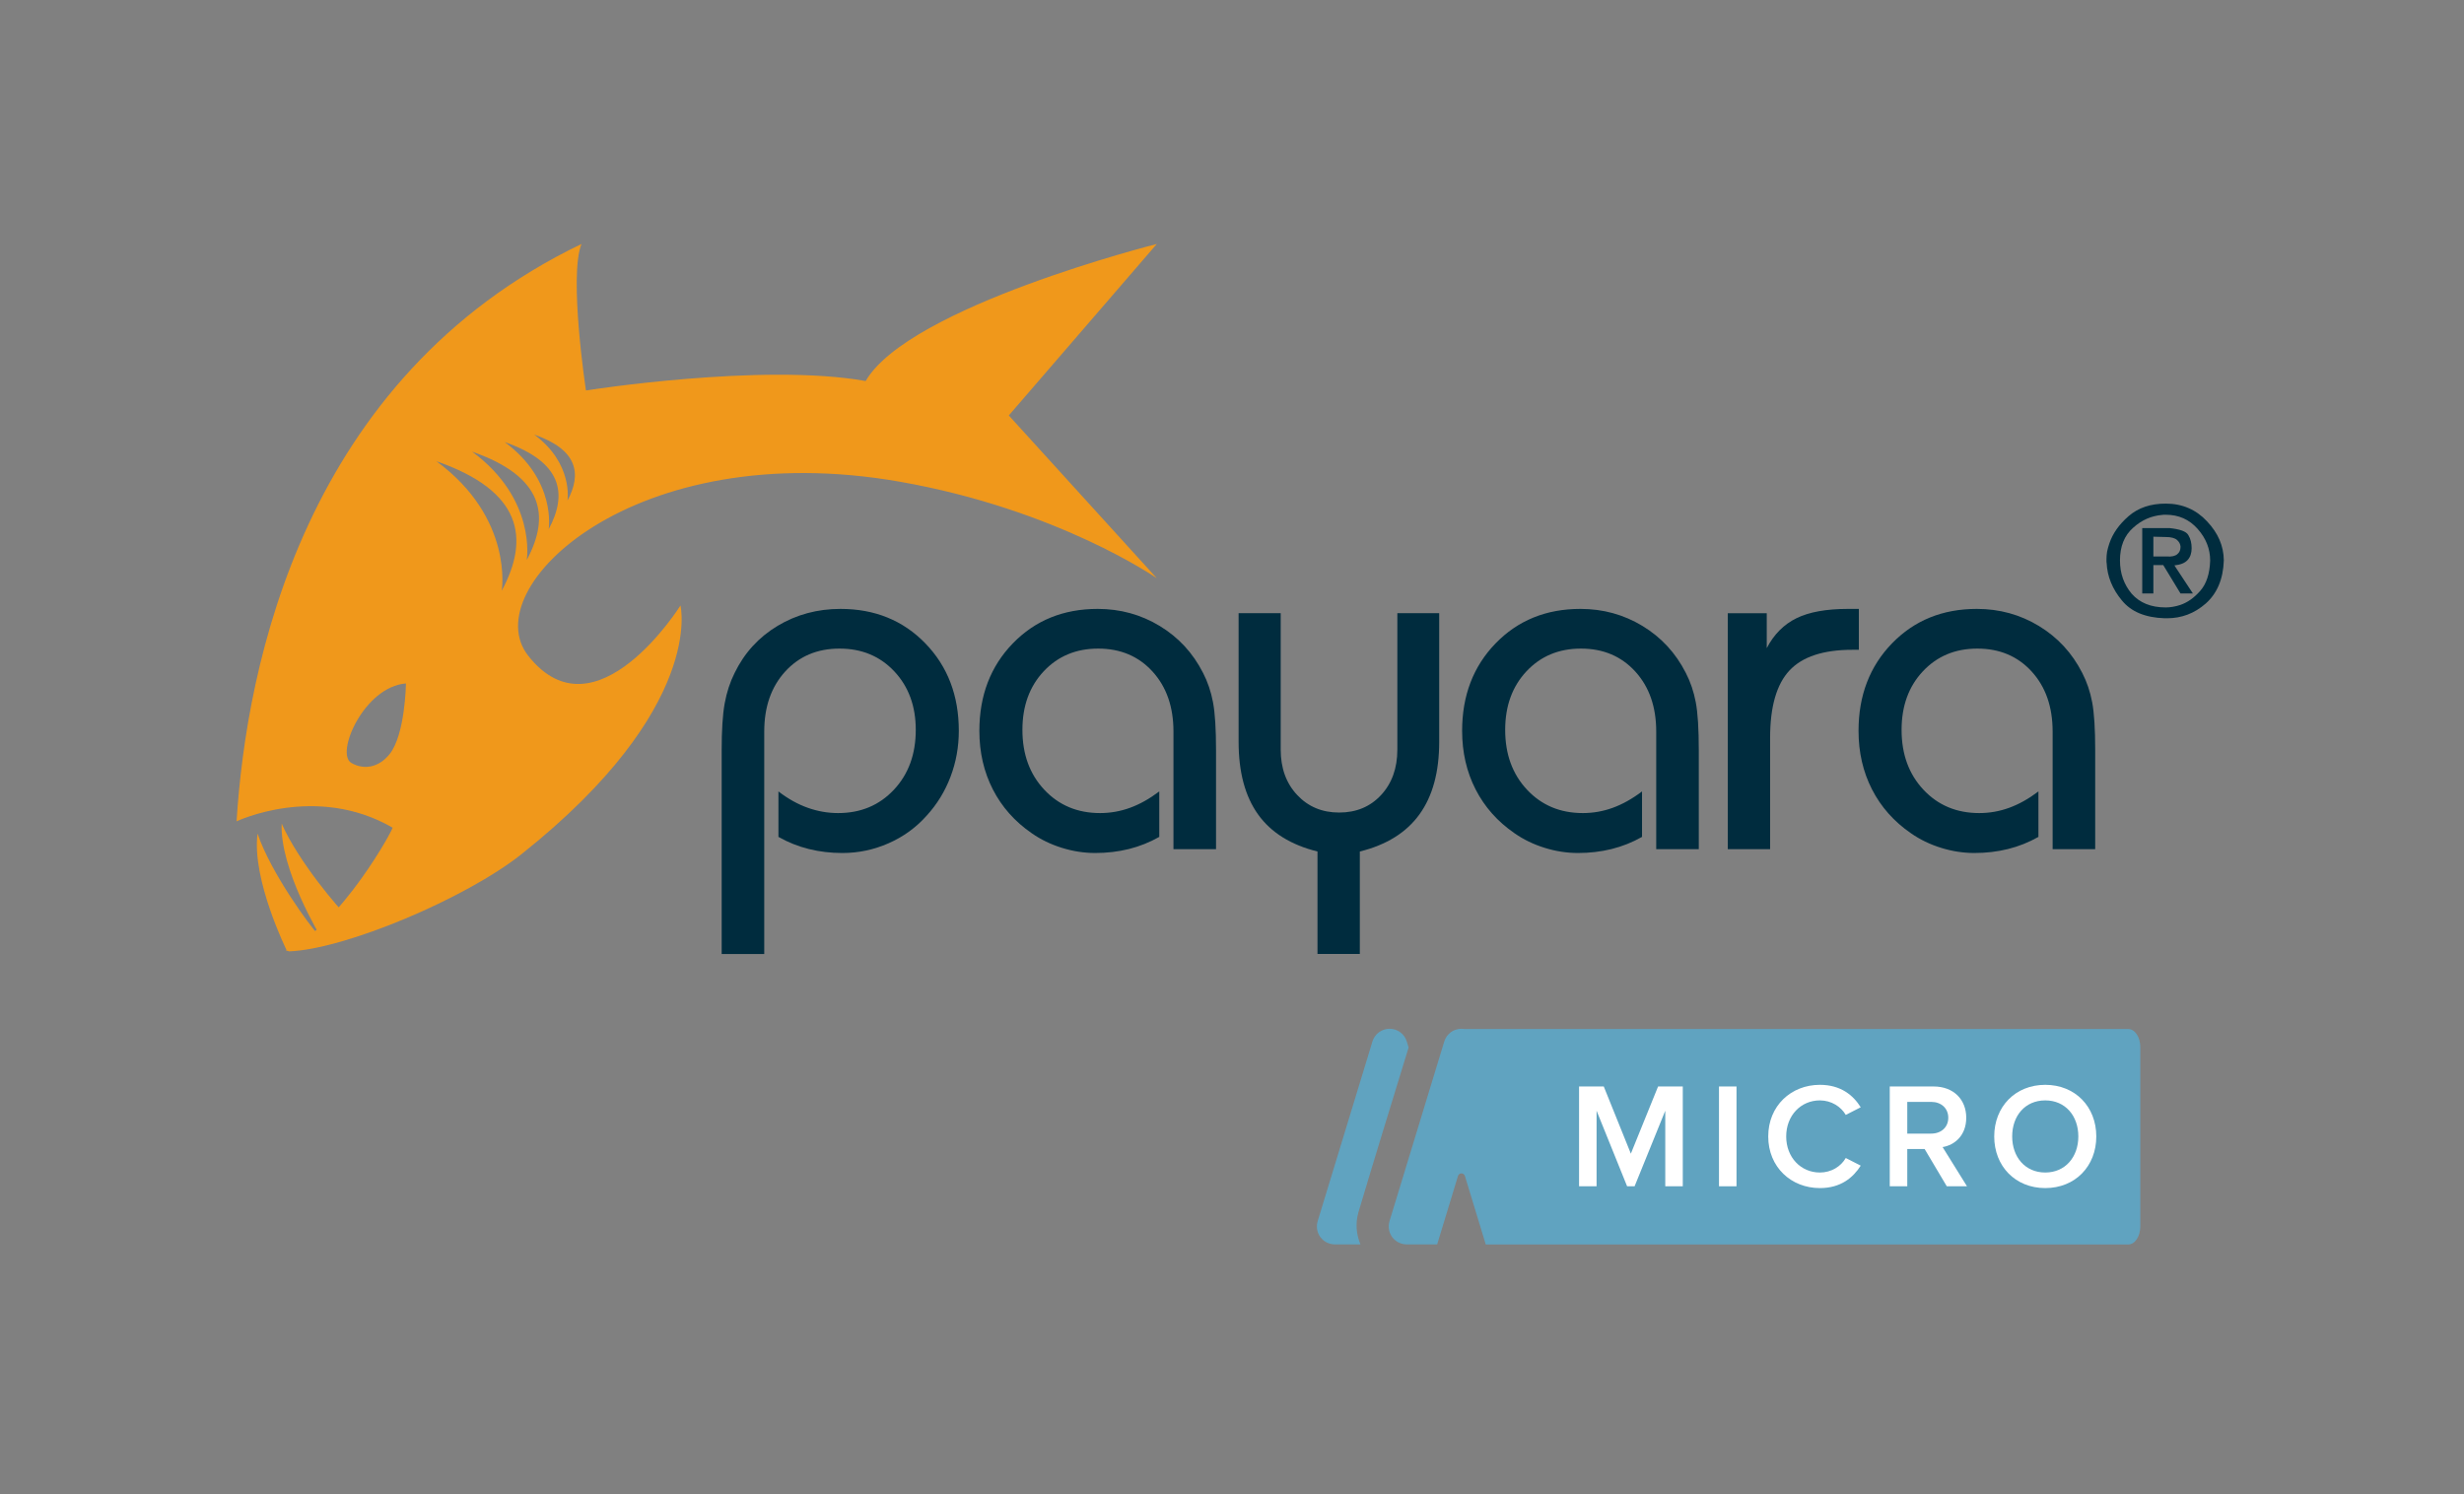 <?xml version="1.0" encoding="UTF-8" standalone="no"?>
<!DOCTYPE svg PUBLIC "-//W3C//DTD SVG 1.1//EN" "http://www.w3.org/Graphics/SVG/1.1/DTD/svg11.dtd">
<svg width="100%" height="100%" viewBox="0 0 686 416" version="1.1" xmlns="http://www.w3.org/2000/svg" xmlns:xlink="http://www.w3.org/1999/xlink" xml:space="preserve" xmlns:serif="http://www.serif.com/" style="fill-rule:evenodd;clip-rule:evenodd;stroke-linejoin:round;stroke-miterlimit:1.414;">
    <rect x="0" y="0" width="686" height="416" fill="#808080" stroke="none"/>
    <g transform="matrix(1,0,0,1,-2215,-759)">
        <g id="micro" transform="matrix(1,0,0,1,2215,759)">
            <rect x="0" y="0" width="685.005" height="415.471" style="fill:none;"/>
            <g transform="matrix(1,0,0,1,-3675.12,-817.482)">
                <path d="M4075.24,1163.97L4066.75,1163.97C4065.17,1163.97 4063.68,1163.22 4062.73,1161.95C4061.79,1160.67 4061.51,1159.03 4061.97,1157.51C4065.37,1146.34 4072.45,1123.1 4077.22,1107.47C4077.86,1105.36 4079.8,1103.93 4082,1103.93C4082.29,1103.93 4082.58,1103.95 4082.86,1104L4267.64,1104C4269.49,1104 4271,1106.24 4271,1109C4271,1120.3 4271,1147.7 4271,1159C4271,1161.76 4269.49,1164 4267.64,1164L4088.77,1164L4082.96,1144.91C4082.83,1144.49 4082.44,1144.2 4082,1144.2C4081.56,1144.2 4081.17,1144.49 4081.04,1144.91L4075.24,1163.97Z" style="fill:rgb(96,163,192);"/>
            </g>
            <g transform="matrix(1,0,0,1,-3675.12,-817.482)">
                <path d="M4053.88,1163.97L4046.75,1163.97C4045.17,1163.97 4043.68,1163.22 4042.73,1161.95C4041.79,1160.67 4041.51,1159.03 4041.97,1157.51C4045.37,1146.34 4052.45,1123.1 4057.22,1107.47C4057.86,1105.36 4059.8,1103.93 4062,1103.93C4064.2,1103.93 4066.14,1105.36 4066.78,1107.47L4067.29,1109.15C4062.61,1124.46 4057.86,1139.74 4053.3,1155.09C4052.43,1158.18 4052.75,1161.26 4053.88,1163.97Z" style="fill:rgb(96,163,192);"/>
            </g>
            <g transform="matrix(1,0,0,1,265.377,-181.482)">
                <path d="M198.25,511.792L203.125,511.792L203.125,484L196.25,484L188.667,502.708L181.125,484L174.25,484L174.25,511.792L179.125,511.792L179.125,490.75L187.625,511.792L189.708,511.792L198.25,490.75L198.25,511.792Z" style="fill:white;fill-rule:nonzero;"/>
            </g>
            <g transform="matrix(1,0,0,1,265.377,-181.482)">
                <rect x="213.208" y="484" width="4.875" height="27.792" style="fill:white;fill-rule:nonzero;"/>
            </g>
            <g transform="matrix(1,0,0,1,265.377,-181.482)">
                <path d="M241.292,512.292C247.125,512.292 250.542,509.375 252.667,506.042L248.5,503.917C247.167,506.25 244.5,507.958 241.292,507.958C236,507.958 231.917,503.75 231.917,497.917C231.917,492.083 236,487.875 241.292,487.875C244.5,487.875 247.167,489.625 248.5,491.917L252.667,489.792C250.583,486.458 247.125,483.542 241.292,483.542C233.292,483.542 226.917,489.375 226.917,497.917C226.917,506.458 233.292,512.292 241.292,512.292Z" style="fill:white;fill-rule:nonzero;"/>
            </g>
            <g transform="matrix(1,0,0,1,265.377,-181.482)">
                <path d="M276.625,511.792L282.25,511.792L275.458,500.875C278.792,500.333 282.042,497.667 282.042,492.708C282.042,487.583 278.458,484 272.958,484L260.75,484L260.75,511.792L265.625,511.792L265.625,501.417L270.458,501.417L276.625,511.792ZM277.042,492.708C277.042,495.375 275.042,497.125 272.292,497.125L265.625,497.125L265.625,488.292L272.292,488.292C275.042,488.292 277.042,490.042 277.042,492.708Z" style="fill:white;fill-rule:nonzero;"/>
            </g>
            <g transform="matrix(1,0,0,1,265.377,-181.482)">
                <path d="M289.833,497.917C289.833,506.208 295.708,512.292 304.042,512.292C312.375,512.292 318.25,506.208 318.25,497.917C318.25,489.625 312.375,483.542 304.042,483.542C295.708,483.542 289.833,489.625 289.833,497.917ZM313.25,497.917C313.25,503.625 309.625,507.958 304.042,507.958C298.417,507.958 294.833,503.625 294.833,497.917C294.833,492.167 298.417,487.875 304.042,487.875C309.625,487.875 313.25,492.167 313.25,497.917Z" style="fill:white;fill-rule:nonzero;"/>
            </g>
            <g transform="matrix(0.867,0,0,0.867,78.42,260.926)">
                <path d="M0,-36.467C5.374,-24.188 18.828,-8.501 21.011,-6.755C17.884,-1.192 12.594,0 12.594,0C12.594,0 -0.626,-21.669 0,-36.467" style="fill:rgb(240,152,27);fill-rule:nonzero;"/>
            </g>
            <g transform="matrix(0.867,0,0,0.867,71.705,264.564)">
                <path d="M0,-37.435C4.271,-24.731 17.171,-7.29 19.192,-5.359C15.587,-0.092 9.331,0 9.331,0C9.331,0 -1.927,-22.75 0,-37.435" style="fill:rgb(240,152,27);fill-rule:nonzero;"/>
            </g>
            <g transform="matrix(0.867,0,0,0.867,157.984,193.449)">
                <path d="M0,-62.356C0,-62.356 1.982,-74.224 -10.688,-83.563C3.293,-78.713 4.639,-70.984 0,-62.356M-6.035,-53.148C-6.035,-53.148 -3.417,-68.82 -20.147,-81.15C-1.687,-74.748 0.091,-64.542 -6.035,-53.148M-13.069,-43.275C-13.069,-43.275 -9.816,-62.75 -30.607,-78.072C-7.666,-70.116 -5.457,-57.433 -13.069,-43.275M-21.104,-33.401C-21.104,-33.401 -17.215,-56.68 -42.067,-74.994C-14.646,-65.483 -12.005,-50.325 -21.104,-33.401M-57.157,19.119C-60.722,23.498 -65.47,24.153 -69.385,21.902C-74.664,18.868 -65.253,-2.628 -51.857,-3.631C-51.857,-3.631 -52.089,12.893 -57.157,19.119M189.25,-144.77C189.25,-144.77 109.654,-124.718 95.765,-100.761C62.49,-106.67 5.94,-97.73 5.94,-97.73C5.94,-97.73 0.365,-134.46 4.506,-144.77C-84.776,-101.807 -103.116,-9.311 -106.251,40.653C-106.251,40.653 -80.761,28.461 -56.199,42.661C-55.202,41.93 -72.831,74.506 -90.388,82.038C-90.584,82.122 -89.244,82.371 -89.444,82.414C-71.398,81.763 -32.602,65.381 -14.775,51.207C44.41,4.147 36.29,-28.665 36.29,-28.665C36.29,-28.665 8.993,14.902 -12.6,-12.529C-29.623,-34.156 21.422,-83.392 106.722,-68.421C157.556,-59.499 189.25,-37.422 189.25,-37.422L141.725,-89.7L189.25,-144.77Z" style="fill:rgb(240,152,27);fill-rule:nonzero;"/>
            </g>
            <g transform="matrix(0.867,0,0,0.867,200.92,169.545)">
                <path d="M0,110.829L0,45.335C0,38.899 0.321,33.905 0.965,30.352C1.608,26.8 2.677,23.53 4.17,20.544C7.311,14.108 11.906,9.075 17.957,5.445C24.006,1.815 30.739,0 38.153,0C49.17,0 58.259,3.695 65.416,11.082C72.572,18.472 76.151,27.83 76.151,39.157C76.151,44.306 75.263,49.224 73.487,53.908C71.71,58.594 69.148,62.765 65.802,66.42C62.404,70.23 58.336,73.178 53.6,75.263C48.862,77.349 43.919,78.391 38.771,78.391C35.012,78.391 31.42,77.966 27.997,77.116C24.572,76.267 21.316,74.968 18.227,73.217L18.227,58.619C21.316,60.988 24.456,62.739 27.649,63.871C30.841,65.005 34.085,65.57 37.38,65.57C44.641,65.57 50.613,63.073 55.298,58.079C59.983,53.085 62.327,46.675 62.327,38.848C62.327,31.228 60.035,24.973 55.453,20.08C50.87,15.189 45,12.743 37.844,12.743C30.687,12.743 24.869,15.203 20.389,20.119C15.91,25.037 13.67,31.46 13.67,39.389L13.67,110.829L0,110.829Z" style="fill:rgb(0,44,62);fill-rule:nonzero;"/>
            </g>
            <g transform="matrix(0.867,0,0,0.867,326.702,170.615)">
                <path d="M0,75.92L0,38.153C0,30.225 -2.24,23.801 -6.719,18.884C-11.199,13.967 -17.018,11.508 -24.174,11.508C-31.279,11.508 -37.11,13.941 -41.667,18.806C-46.224,23.672 -48.502,29.941 -48.502,37.612C-48.502,45.44 -46.16,51.85 -41.474,56.844C-36.789,61.838 -30.816,64.335 -23.556,64.335C-20.261,64.335 -17.056,63.77 -13.94,62.636C-10.826,61.504 -7.698,59.753 -4.557,57.384L-4.557,71.982C-7.646,73.732 -10.903,75.032 -14.327,75.881C-17.751,76.731 -21.343,77.155 -25.101,77.155C-28.705,77.155 -32.283,76.602 -35.836,75.495C-39.389,74.389 -42.607,72.831 -45.49,70.822C-50.948,67.065 -55.119,62.365 -58.001,56.728C-60.886,51.09 -62.327,44.821 -62.327,37.922C-62.327,26.595 -58.749,17.236 -51.591,9.847C-44.435,2.46 -35.347,-1.235 -24.328,-1.235C-17.068,-1.235 -10.426,0.593 -4.402,4.248C1.622,7.904 6.256,12.925 9.5,19.309C10.992,22.192 12.061,25.346 12.705,28.77C13.348,32.194 13.67,37.304 13.67,44.1L13.67,75.92L0,75.92Z" style="fill:rgb(0,44,62);fill-rule:nonzero;"/>
            </g>
            <g transform="matrix(0.867,0,0,0.867,400.686,265.618)">
                <path d="M0,-109.439L0,-68.119C0,-58.439 -2.111,-50.677 -6.333,-44.834C-10.556,-38.989 -16.94,-35.012 -25.486,-32.901L-25.486,0L-39.08,0L-39.08,-32.901C-47.627,-35.012 -53.985,-38.977 -58.156,-44.795C-62.327,-50.613 -64.412,-58.389 -64.412,-68.119L-64.412,-109.439L-50.896,-109.439L-50.896,-65.648C-50.896,-59.675 -49.133,-54.809 -45.605,-51.051C-42.08,-47.292 -37.587,-45.413 -32.129,-45.413C-26.62,-45.413 -22.127,-47.292 -18.651,-51.051C-15.176,-54.809 -13.438,-59.675 -13.438,-65.648L-13.438,-109.439L0,-109.439Z" style="fill:rgb(0,44,62);fill-rule:nonzero;"/>
            </g>
            <g transform="matrix(0.867,0,0,0.867,461.107,170.615)">
                <path d="M0,75.92L0,38.153C0,30.225 -2.239,23.801 -6.719,18.884C-11.198,13.967 -17.018,11.508 -24.174,11.508C-31.279,11.508 -37.11,13.941 -41.667,18.806C-46.224,23.672 -48.502,29.941 -48.502,37.612C-48.502,45.44 -46.16,51.85 -41.474,56.844C-36.789,61.838 -30.815,64.335 -23.556,64.335C-20.262,64.335 -17.057,63.77 -13.94,62.636C-10.826,61.504 -7.698,59.753 -4.557,57.384L-4.557,71.982C-7.646,73.732 -10.903,75.032 -14.326,75.881C-17.751,76.731 -21.343,77.155 -25.101,77.155C-28.705,77.155 -32.283,76.602 -35.836,75.495C-39.389,74.389 -42.607,72.831 -45.49,70.822C-50.948,67.065 -55.119,62.365 -58.002,56.728C-60.886,51.09 -62.327,44.821 -62.327,37.922C-62.327,26.595 -58.749,17.236 -51.592,9.847C-44.436,2.46 -35.348,-1.235 -24.328,-1.235C-17.068,-1.235 -10.427,0.593 -4.402,4.248C1.622,7.904 6.256,12.925 9.5,19.309C10.992,22.192 12.061,25.346 12.705,28.77C13.348,32.194 13.67,37.304 13.67,44.1L13.67,75.92L0,75.92Z" style="fill:rgb(0,44,62);fill-rule:nonzero;"/>
            </g>
            <g transform="matrix(0.867,0,0,0.867,481.031,169.545)">
                <path d="M0,77.155L0,1.39L12.512,1.39L12.512,12.589C14.829,8.161 18.021,4.956 22.089,2.973C26.155,0.991 31.639,0 38.539,0L42.092,0L42.092,13.129L40.007,13.129C30.687,13.129 23.954,15.343 19.811,19.771C15.665,24.2 13.593,31.408 13.593,41.396L13.593,77.155L0,77.155Z" style="fill:rgb(0,44,62);fill-rule:nonzero;"/>
            </g>
            <g transform="matrix(0.867,0,0,0.867,571.47,170.615)">
                <path d="M0,75.92L0,38.153C0,30.225 -2.239,23.801 -6.719,18.884C-11.198,13.967 -17.018,11.508 -24.174,11.508C-31.279,11.508 -37.11,13.941 -41.667,18.806C-46.224,23.672 -48.502,29.941 -48.502,37.612C-48.502,45.44 -46.16,51.85 -41.474,56.844C-36.789,61.838 -30.815,64.335 -23.556,64.335C-20.262,64.335 -17.057,63.77 -13.94,62.636C-10.826,61.504 -7.698,59.753 -4.557,57.384L-4.557,71.982C-7.646,73.732 -10.903,75.032 -14.326,75.881C-17.751,76.731 -21.343,77.155 -25.101,77.155C-28.705,77.155 -32.283,76.602 -35.836,75.495C-39.389,74.389 -42.607,72.831 -45.49,70.822C-50.948,67.065 -55.119,62.365 -58.002,56.728C-60.886,51.09 -62.327,44.821 -62.327,37.922C-62.327,26.595 -58.749,17.236 -51.592,9.847C-44.436,2.46 -35.348,-1.235 -24.328,-1.235C-17.068,-1.235 -10.427,0.593 -4.402,4.248C1.622,7.904 6.256,12.925 9.5,19.309C10.992,22.192 12.061,25.346 12.705,28.77C13.348,32.194 13.67,37.304 13.67,44.1L13.67,75.92L0,75.92Z" style="fill:rgb(0,44,62);fill-rule:nonzero;"/>
            </g>
            <g transform="matrix(0.867,0,0,0.867,605.022,157.518)">
                <path d="M0,-3.072C0.57,-3.206 1.023,-3.425 1.36,-3.727C1.695,-3.995 1.947,-4.323 2.115,-4.709C2.283,-5.095 2.367,-5.541 2.367,-6.044L2.367,-6.094L2.367,-6.195C2.333,-6.564 2.232,-6.917 2.065,-7.253C1.896,-7.588 1.629,-7.924 1.26,-8.26C0.923,-8.563 0.453,-8.798 -0.151,-8.966C-0.756,-9.133 -1.495,-9.217 -2.367,-9.217L-6.347,-9.318L-6.347,-2.971L-2.015,-2.971C-1.243,-2.904 -0.571,-2.938 0,-3.072M-9.923,-12.089L-1.209,-12.089C0.47,-11.92 1.821,-11.652 2.846,-11.282C3.869,-10.912 4.55,-10.426 4.886,-9.821C5.255,-9.217 5.523,-8.563 5.691,-7.857C5.859,-7.152 5.943,-6.413 5.943,-5.641C5.943,-4.835 5.834,-4.113 5.616,-3.475C5.397,-2.837 5.069,-2.283 4.634,-1.813C4.197,-1.343 3.627,-0.965 2.922,-0.68C2.216,-0.394 1.376,-0.201 0.403,-0.101L6.347,8.915L2.367,8.915L-3.174,-0.201L-6.347,-0.201L-6.347,8.915L-9.923,8.915L-9.923,-12.089ZM-16.118,4.131C-15.48,5.911 -14.54,7.539 -13.298,9.016C-12.021,10.461 -10.477,11.552 -8.664,12.29C-6.851,13.03 -4.752,13.399 -2.367,13.399C-1.998,13.399 -1.629,13.382 -1.259,13.348C-0.89,13.315 -0.504,13.265 -0.101,13.197C0.302,13.13 0.705,13.046 1.108,12.945C1.511,12.845 1.914,12.727 2.317,12.593C3.492,12.19 4.608,11.611 5.667,10.855C6.724,10.099 7.739,9.167 8.714,8.059C9.688,6.951 10.442,5.591 10.98,3.98C11.518,2.367 11.819,0.487 11.887,-1.662C11.887,-3.542 11.551,-5.33 10.88,-7.026C10.207,-8.721 9.2,-10.325 7.857,-11.837C6.514,-13.347 4.994,-14.481 3.299,-15.237C1.604,-15.992 -0.286,-16.37 -2.367,-16.37L-2.493,-16.37L-2.619,-16.37L-2.771,-16.37L-2.921,-16.37L-3.047,-16.37L-3.174,-16.37C-3.241,-16.336 -3.291,-16.32 -3.325,-16.32L-3.476,-16.32C-5.188,-16.185 -6.825,-15.782 -8.387,-15.111C-9.948,-14.438 -11.434,-13.465 -12.845,-12.189C-14.255,-10.946 -15.313,-9.452 -16.018,-7.706C-16.723,-5.96 -17.075,-3.945 -17.075,-1.662L-17.075,-1.763C-17.075,0.386 -16.757,2.351 -16.118,4.131M-21.356,-3.274C-21.324,-3.676 -21.273,-4.096 -21.206,-4.533C-21.139,-4.936 -21.038,-5.356 -20.903,-5.792C-20.77,-6.228 -20.635,-6.665 -20.5,-7.102C-19.964,-8.714 -19.183,-10.25 -18.158,-11.711C-17.134,-13.171 -15.85,-14.573 -14.305,-15.917C-12.761,-17.259 -10.998,-18.266 -9.016,-18.939C-7.035,-19.61 -4.819,-19.946 -2.367,-19.946C0.285,-19.946 2.72,-19.467 4.936,-18.51C7.152,-17.553 9.134,-16.134 10.88,-14.254C12.659,-12.373 13.993,-10.401 14.884,-8.336C15.773,-6.271 16.235,-4.096 16.27,-1.813L16.27,-1.662C16.168,1.327 15.631,3.972 14.657,6.271C13.683,8.572 12.29,10.528 10.477,12.139C8.63,13.751 6.674,14.943 4.608,15.715C2.543,16.487 0.369,16.874 -1.914,16.874L-2.015,16.874L-2.115,16.874L-2.216,16.874L-2.317,16.874L-2.443,16.874L-2.569,16.874L-2.67,16.874L-2.771,16.874C-5.826,16.773 -8.496,16.252 -10.779,15.312C-13.063,14.373 -14.96,12.979 -16.471,11.132C-17.982,9.318 -19.149,7.405 -19.972,5.39C-20.795,3.375 -21.256,1.277 -21.356,-0.906C-21.356,-0.973 -21.365,-1.024 -21.382,-1.057C-21.399,-1.091 -21.407,-1.141 -21.407,-1.209L-21.407,-1.335L-21.407,-1.461L-21.407,-1.763L-21.407,-2.065L-21.407,-2.166C-21.407,-2.501 -21.391,-2.871 -21.356,-3.274" style="fill:rgb(0,44,62);fill-rule:nonzero;"/>
            </g>
        </g>
    </g>
</svg>
